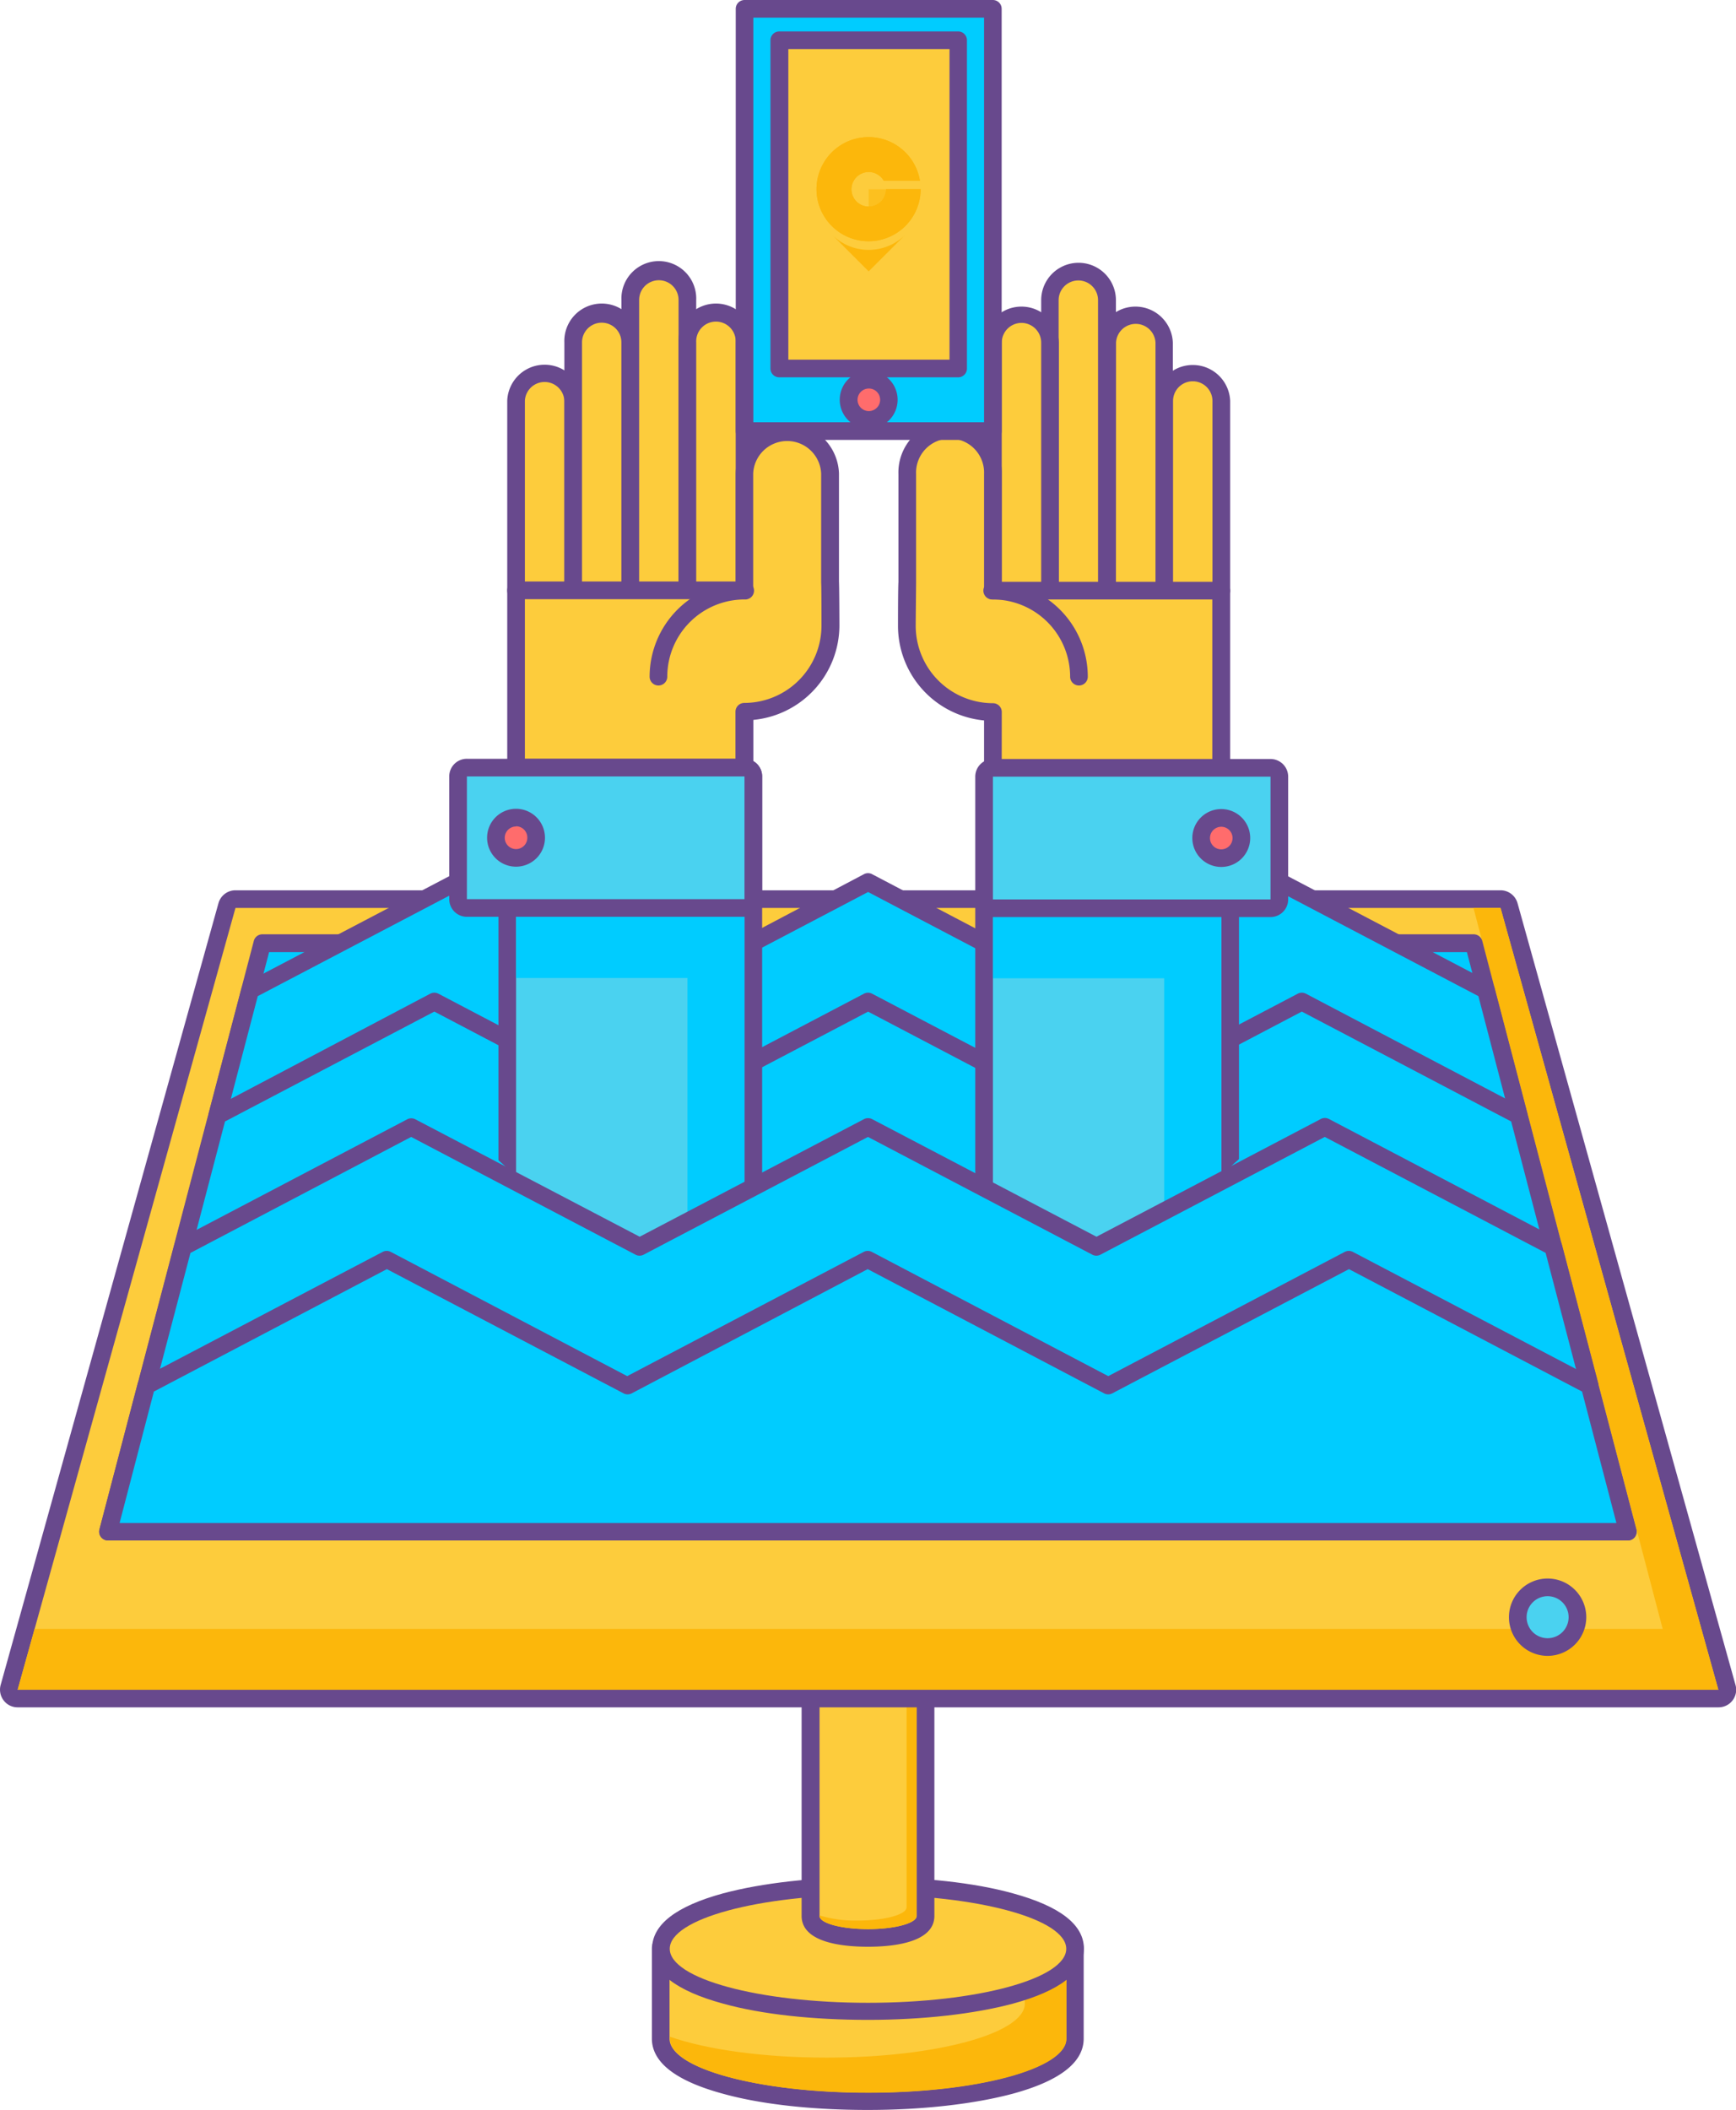 <svg xmlns="http://www.w3.org/2000/svg" viewBox="0 0 321.51 390.73"><defs><style>.cls-1{fill:#fdcc3c;}.cls-2{fill:#68498d;}.cls-3{fill:#fcb70b;}.cls-4{fill:#4ad2f0;}.cls-5{fill:#0cf;}.cls-6{fill:#ff6c6c;}.cls-7{opacity:0.6;}</style></defs><title>mobile compatibiliti</title><g id="Layer_2" data-name="Layer 2"><g id="Layer_2-2" data-name="Layer 2"><path class="cls-1" d="M160.76,389.09c-19.06,0-38.35-4-38.35-11.61V360.84A1.63,1.63,0,0,1,124,359.2h73.43a1.64,1.64,0,0,1,1.64,1.64v16.64C199.11,385.1,179.81,389.09,160.76,389.09Z"/><path class="cls-2" d="M197.47,360.84v16.64c0,5.51-16.44,10-36.71,10S124,383,124,377.48V360.84h73.43m0-3.28H124a3.28,3.28,0,0,0-3.27,3.28v16.64c0,4.4,4.43,7.84,13.17,10.21,7.2,2,16.73,3,26.82,3s19.61-1.08,26.82-3c8.73-2.37,13.16-5.81,13.16-10.21V360.84a3.27,3.27,0,0,0-3.27-3.28Z"/><path class="cls-3" d="M189.8,366.94V371c0,5.52-16.44,10-36.72,10-11.82,0-22.32-1.52-29-3.87v.38c0,5.51,16.44,10,36.72,10s36.71-4.47,36.71-10V360.84C197.47,363.14,194.6,365.25,189.8,366.94Z"/><path class="cls-1" d="M160.76,372.45c-19.06,0-38.35-4-38.35-11.61s19.29-11.62,38.35-11.62,38.35,4,38.35,11.62S179.81,372.45,160.76,372.45Z"/><path class="cls-2" d="M160.76,350.85c20.27,0,36.71,4.47,36.71,10s-16.44,10-36.71,10-36.72-4.47-36.72-10,16.44-10,36.72-10m0-3.27c-10.09,0-19.62,1.08-26.82,3-8.74,2.38-13.17,5.81-13.17,10.22s4.43,7.83,13.17,10.21c7.2,2,16.73,3,26.82,3s19.61-1.08,26.82-3c8.73-2.38,13.16-5.81,13.16-10.21s-4.43-7.84-13.16-10.22c-7.21-2-16.74-3-26.82-3Z"/><path class="cls-1" d="M160.76,358.85c-2.51,0-10.66-.3-10.66-4.09v-65a1.63,1.63,0,0,1,1.63-1.64h18.05a1.64,1.64,0,0,1,1.64,1.64v65C171.42,358.55,163.26,358.85,160.76,358.85Z"/><path class="cls-2" d="M169.78,289.75v65c0,1.35-4,2.45-9,2.45s-9-1.1-9-2.45v-65h18.05m0-3.27H151.73a3.26,3.26,0,0,0-3.27,3.27v65c0,5,7.7,5.72,12.3,5.72s12.29-.74,12.29-5.72v-65a3.26,3.26,0,0,0-3.27-3.27Z"/><path class="cls-3" d="M167.9,291.25v61.91c0,1.36-4.05,2.46-9,2.46a23.13,23.13,0,0,1-7.14-.95v.09c0,1.35,4,2.45,9,2.45s9-1.1,9-2.45v-65C169.78,290.31,169.08,290.83,167.9,291.25Z"/><path class="cls-1" d="M160.76,293.84c-1.78,0-10.66-.2-10.66-4.09s8.15-4.09,10.66-4.09,10.66.29,10.66,4.09S162.54,293.84,160.76,293.84Z"/><path class="cls-2" d="M160.76,287.29c5,0,9,1.1,9,2.46s-4,2.45-9,2.45-9-1.1-9-2.45,4-2.46,9-2.46m0-3.27a28.52,28.52,0,0,0-7.24.84c-2.31.62-5.06,2-5.06,4.89s2.75,4.26,5.06,4.89a32,32,0,0,0,14.48,0c2.3-.63,5.05-2,5.05-4.89s-2.75-4.27-5.05-4.89a28.63,28.63,0,0,0-7.24-.84Z"/><polygon class="cls-4" points="318.24 312.89 3.27 312.89 43.61 168.12 277.9 168.12 318.24 312.89"/><path class="cls-2" d="M318.24,314.53H3.27a1.63,1.63,0,0,1-1.3-.65,1.6,1.6,0,0,1-.27-1.42L42,167.68a1.65,1.65,0,0,1,1.58-1.2H277.9a1.64,1.64,0,0,1,1.58,1.2l40.34,144.78a1.65,1.65,0,0,1-1.58,2.07ZM5.42,311.26H316.09L276.66,169.75H44.85Z"/><path class="cls-1" d="M3.27,314.53a1.63,1.63,0,0,1-1.3-.65,1.6,1.6,0,0,1-.27-1.42L42,167.68a1.65,1.65,0,0,1,1.58-1.2H277.9a1.64,1.64,0,0,1,1.58,1.2l40.34,144.78a1.65,1.65,0,0,1-1.58,2.07Z"/><path class="cls-2" d="M277.9,168.12l40.34,144.77H3.27L43.61,168.12H277.9m0-3.27H43.61a3.27,3.27,0,0,0-3.15,2.39L.12,312a3.27,3.27,0,0,0,.55,2.85,3.23,3.23,0,0,0,2.6,1.29h315a3.26,3.26,0,0,0,3.15-4.14L281.05,167.24a3.27,3.27,0,0,0-3.15-2.39Z"/><polygon class="cls-3" points="277.9 168.12 272.89 168.12 307.93 301.62 6.41 301.62 3.27 312.89 318.24 312.89 277.9 168.12"/><polygon class="cls-5" points="20.03 283.61 48.58 174.66 272.93 174.66 301.48 283.61 20.03 283.61"/><path class="cls-2" d="M301.48,285.24H20a1.63,1.63,0,0,1-1.58-2.05L47,174.25A1.63,1.63,0,0,1,48.58,173H272.93a1.65,1.65,0,0,1,1.59,1.23l28.54,108.94a1.64,1.64,0,0,1-.29,1.42A1.62,1.62,0,0,1,301.48,285.24ZM22.15,282H299.36L271.67,176.3H49.84Z"/><circle class="cls-4" cx="286.62" cy="299.45" r="5.53"/><path class="cls-2" d="M286.62,306.61a7.16,7.16,0,1,1,7.16-7.16A7.17,7.17,0,0,1,286.62,306.61Zm0-11.05a3.89,3.89,0,1,0,3.89,3.89A3.89,3.89,0,0,0,286.62,295.56Z"/><polygon class="cls-5" points="46.34 183.34 84.49 163.32 122.63 183.34 160.78 163.32 198.92 183.34 237.06 163.32 275.2 183.34 281.25 206.5 40.27 206.5 46.34 183.34"/><path class="cls-2" d="M281.25,208.13h-241a1.63,1.63,0,0,1-1.59-2l6.08-23.16a1.69,1.69,0,0,1,.82-1l38.15-20a1.63,1.63,0,0,1,1.52,0l37.38,19.62L160,161.87a1.63,1.63,0,0,1,1.52,0l37.39,19.62,37.38-19.62a1.63,1.63,0,0,1,1.52,0l38.14,20a1.68,1.68,0,0,1,.82,1l6.05,23.16a1.63,1.63,0,0,1-1.58,2ZM42.39,204.86H279.13l-5.33-20.41-36.74-19.28-37.38,19.62a1.63,1.63,0,0,1-1.52,0l-37.39-19.62-37.38,19.62a1.63,1.63,0,0,1-1.52,0L84.49,165.17,47.74,184.45Z"/><path class="cls-5" d="M281.27,206.55c-20.09,0-20.09-21.08-40.17-21.08S221,206.55,200.94,206.55s-20.09-21.08-40.17-21.08-20.08,21.08-40.16,21.08-20.09-21.08-40.17-21.08-20.09,21.08-40.17,21.08"/><polygon class="cls-5" points="40.27 206.55 80.44 185.47 120.61 206.55 160.77 185.47 200.94 206.55 241.1 185.47 281.26 206.55 287.64 230.93 33.87 230.93 40.27 206.55"/><path class="cls-2" d="M287.64,232.57H33.87a1.64,1.64,0,0,1-1.58-2l6.4-24.39a1.6,1.6,0,0,1,.82-1L79.68,184a1.63,1.63,0,0,1,1.52,0l39.41,20.68L160,184a1.63,1.63,0,0,1,1.52,0l39.41,20.68L240.34,184a1.63,1.63,0,0,1,1.52,0L282,205.1a1.66,1.66,0,0,1,.82,1l6.37,24.39a1.62,1.62,0,0,1-.29,1.41A1.64,1.64,0,0,1,287.64,232.57ZM36,229.3H285.52l-5.65-21.64L241.1,187.31,201.7,208a1.63,1.63,0,0,1-1.52,0l-39.41-20.68L121.37,208a1.63,1.63,0,0,1-1.52,0L80.44,187.31,41.67,207.66Z"/><path class="cls-1" d="M215.61,69h10.58a0,0,0,0,1,0,0v36.4a4,4,0,0,1-4,4h-2.57a4,4,0,0,1-4-4V69a0,0,0,0,1,0,0Z" transform="translate(441.8 178.32) rotate(180)"/><path class="cls-2" d="M226.19,111H215.61a1.64,1.64,0,0,1-1.63-1.64V74.25a6.93,6.93,0,0,1,13.85,0v35.11A1.65,1.65,0,0,1,226.19,111Zm-8.94-3.27h7.3V74.25a3.65,3.65,0,0,0-7.3,0Z"/><path class="cls-1" d="M205,58.16h10.58a0,0,0,0,1,0,0v47.2a4,4,0,0,1-4,4H209a4,4,0,0,1-4-4V58.16A0,0,0,0,1,205,58.16Z" transform="translate(420.65 167.52) rotate(-180)"/><path class="cls-2" d="M215.61,111H205a1.65,1.65,0,0,1-1.64-1.64V63.44a6.93,6.93,0,0,1,13.85,0v45.92A1.64,1.64,0,0,1,215.61,111Zm-8.94-3.27H214V63.44a3.66,3.66,0,0,0-7.31,0Z"/><path class="cls-1" d="M194.46,50.3H205a0,0,0,0,1,0,0v55.06a4,4,0,0,1-4,4h-2.57a4,4,0,0,1-4-4V50.3a0,0,0,0,1,0,0Z" transform="translate(399.5 159.66) rotate(-180)"/><path class="cls-2" d="M205,111H194.46a1.64,1.64,0,0,1-1.63-1.64V55.58a6.92,6.92,0,1,1,13.84,0v53.78A1.64,1.64,0,0,1,205,111Zm-8.94-3.27h7.3V55.58a3.65,3.65,0,1,0-7.3,0Z"/><path class="cls-1" d="M183.89,58.16h10.58a0,0,0,0,1,0,0v47.2a4,4,0,0,1-4,4h-2.57a4,4,0,0,1-4-4V58.16A0,0,0,0,1,183.89,58.16Z" transform="translate(378.35 167.52) rotate(-180)"/><path class="cls-2" d="M194.46,111H183.89a1.64,1.64,0,0,1-1.64-1.64V63.44a6.93,6.93,0,0,1,13.85,0v45.92A1.64,1.64,0,0,1,194.46,111Zm-8.94-3.27h7.31V63.44a3.66,3.66,0,0,0-3.65-3.65h0a3.66,3.66,0,0,0-3.65,3.65Z"/><path class="cls-1" d="M199.83,109.36h26.36v34.45h-42.3v-12A15.93,15.93,0,0,1,168,115.9c0-.51,0-7.57.07-8.07V87.76a7.94,7.94,0,0,1,15.87,0v21.6Z"/><path class="cls-2" d="M226.19,145.45h-42.3a1.63,1.63,0,0,1-1.64-1.64V133.4a17.6,17.6,0,0,1-15.94-17.5c0-.07,0-7,.08-8.11v-20a9.57,9.57,0,1,1,19.13,0v20h40.67a1.64,1.64,0,0,1,1.64,1.63v34.45A1.64,1.64,0,0,1,226.19,145.45Zm-40.67-3.27h39V111H183.89a1.64,1.64,0,0,1-1.64-1.64V87.76a6.3,6.3,0,1,0-12.59,0v20.07a.76.76,0,0,1,0,.15c0,.58-.07,7.09-.07,7.92a14.33,14.33,0,0,0,14.31,14.31,1.63,1.63,0,0,1,1.63,1.63Z"/><path class="cls-1" d="M199.83,125.3a15.94,15.94,0,0,0-15.94-15.94"/><path class="cls-2" d="M199.83,126.93a1.63,1.63,0,0,1-1.64-1.63,14.32,14.32,0,0,0-14.3-14.3,1.64,1.64,0,1,1,0-3.27,17.59,17.59,0,0,1,17.57,17.57A1.63,1.63,0,0,1,199.83,126.93Z"/><rect class="cls-4" x="182.25" y="164.9" width="45.57" height="89.2" rx="1.64"/><path class="cls-2" d="M226.19,166.54v85.93h-42.3V166.54h42.3m0-3.27h-42.3a3.26,3.26,0,0,0-3.27,3.27v85.93a3.27,3.27,0,0,0,3.27,3.27h42.3a3.27,3.27,0,0,0,3.27-3.27V166.54a3.26,3.26,0,0,0-3.27-3.27Z"/><polygon class="cls-5" points="183.89 143.81 183.89 181.14 215.61 181.14 215.61 252.47 226.19 252.47 226.19 143.81 183.89 143.81"/><rect class="cls-4" x="182.25" y="142.18" width="54.68" height="26" rx="1.64"/><path class="cls-2" d="M235.3,143.81v22.73H183.89V143.81H235.3m0-3.27H183.89a3.27,3.27,0,0,0-3.27,3.27v22.73a3.27,3.27,0,0,0,3.27,3.27H235.3a3.27,3.27,0,0,0,3.27-3.27V143.81a3.27,3.27,0,0,0-3.27-3.27Z"/><circle class="cls-6" cx="226.19" cy="155.18" r="3.72"/><path class="cls-2" d="M226.19,160.53a5.36,5.36,0,1,1,5.35-5.35A5.36,5.36,0,0,1,226.19,160.53Zm0-7.44a2.09,2.09,0,1,0,2.08,2.09A2.09,2.09,0,0,0,226.19,153.09Z"/><path class="cls-1" d="M99.58,68.92h2.57a4,4,0,0,1,4,4v36.4a0,0,0,0,1,0,0H95.58a0,0,0,0,1,0,0V72.92A4,4,0,0,1,99.58,68.92Z"/><path class="cls-2" d="M106.15,111H95.58a1.64,1.64,0,0,1-1.64-1.64V74.2a6.93,6.93,0,0,1,13.85,0v35.11A1.63,1.63,0,0,1,106.15,111Zm-8.94-3.27h7.31V74.2a3.66,3.66,0,0,0-7.31,0Z"/><path class="cls-1" d="M110.16,58.11h2.57a4,4,0,0,1,4,4v47.2a0,0,0,0,1,0,0H106.15a0,0,0,0,1,0,0V62.11A4,4,0,0,1,110.16,58.11Z"/><path class="cls-2" d="M116.73,111H106.15a1.63,1.63,0,0,1-1.63-1.64V63.4a6.93,6.93,0,1,1,13.85,0v45.91A1.64,1.64,0,0,1,116.73,111Zm-8.94-3.27h7.3V63.4a3.65,3.65,0,1,0-7.3,0Z"/><path class="cls-1" d="M120.73,50.25h2.57a4,4,0,0,1,4,4v55.06a0,0,0,0,1,0,0H116.73a0,0,0,0,1,0,0V54.25A4,4,0,0,1,120.73,50.25Z"/><path class="cls-2" d="M127.31,111H116.73a1.64,1.64,0,0,1-1.64-1.64V55.54a6.93,6.93,0,1,1,13.85,0v53.77A1.63,1.63,0,0,1,127.31,111Zm-8.94-3.27h7.3V55.54a3.65,3.65,0,0,0-7.3,0Z"/><path class="cls-1" d="M131.31,58.11h2.57a4,4,0,0,1,4,4v47.2a0,0,0,0,1,0,0H127.31a0,0,0,0,1,0,0V62.11A4,4,0,0,1,131.31,58.11Z"/><path class="cls-2" d="M137.88,111H127.31a1.63,1.63,0,0,1-1.64-1.64V63.4a6.93,6.93,0,1,1,13.85,0v45.91A1.64,1.64,0,0,1,137.88,111Zm-8.94-3.27h7.31V63.4a3.66,3.66,0,1,0-7.31,0Z"/><path class="cls-1" d="M121.94,109.31H95.58v34.46h42.3v-12a15.94,15.94,0,0,0,15.94-15.94c0-.52,0-7.57-.07-8.08V87.71a7.94,7.94,0,0,0-15.87,0v21.6Z"/><path class="cls-2" d="M137.88,145.4H95.58a1.64,1.64,0,0,1-1.64-1.63V109.31a1.64,1.64,0,0,1,1.64-1.63h40.67v-20a9.57,9.57,0,0,1,19.13,0v20c.06,1.14.08,8.05.08,8.12a17.61,17.61,0,0,1-15.94,17.5v10.41A1.63,1.63,0,0,1,137.88,145.4Zm-40.67-3.27h39V131.8a1.63,1.63,0,0,1,1.63-1.64,14.32,14.32,0,0,0,14.3-14.3c0-.83,0-7.35-.06-7.94a.66.66,0,0,1,0-.14V87.71a6.3,6.3,0,0,0-12.59,0v21.6a1.63,1.63,0,0,1-1.64,1.64H97.21Z"/><path class="cls-1" d="M137.88,109.36a15.94,15.94,0,0,0-15.94,15.94"/><path class="cls-2" d="M121.94,126.93a1.63,1.63,0,0,1-1.63-1.63,17.59,17.59,0,0,1,17.57-17.57,1.64,1.64,0,1,1,0,3.27,14.31,14.31,0,0,0-14.3,14.3A1.63,1.63,0,0,1,121.94,126.93Z"/><rect class="cls-4" x="93.94" y="142.13" width="45.57" height="111.92" rx="1.64"/><path class="cls-2" d="M137.88,143.77V252.42H95.58V143.77h42.3m0-3.27H95.58a3.26,3.26,0,0,0-3.27,3.27V252.42a3.26,3.26,0,0,0,3.27,3.27h42.3a3.26,3.26,0,0,0,3.27-3.27V143.77a3.26,3.26,0,0,0-3.27-3.27Z"/><polygon class="cls-5" points="95.58 143.77 95.58 181.09 127.31 181.09 127.31 252.42 137.88 252.42 137.88 143.77 95.58 143.77"/><rect class="cls-4" x="84.83" y="142.13" width="54.68" height="26" rx="1.64"/><path class="cls-2" d="M137.88,143.77v22.72H86.47V143.77h51.41m0-3.27H86.47a3.26,3.26,0,0,0-3.27,3.27v22.72a3.26,3.26,0,0,0,3.27,3.27h51.41a3.26,3.26,0,0,0,3.27-3.27V143.77a3.26,3.26,0,0,0-3.27-3.27Z"/><circle class="cls-6" cx="95.58" cy="155.13" r="3.72"/><path class="cls-2" d="M95.58,160.48a5.36,5.36,0,1,1,5.35-5.35A5.36,5.36,0,0,1,95.58,160.48Zm0-7.44a2.09,2.09,0,1,0,2.08,2.09A2.09,2.09,0,0,0,95.58,153Z"/><path class="cls-5" d="M287.67,230.88c-21.15,0-21.15-22.21-42.3-22.21s-21.15,22.21-42.3,22.21-21.15-22.21-42.3-22.21-21.15,22.21-42.3,22.21-21.15-22.21-42.3-22.21S55,230.88,33.87,230.88"/><polygon class="cls-5" points="33.87 230.88 76.17 208.67 118.47 230.88 160.78 208.67 203.07 230.88 245.37 208.67 287.67 230.88 294.38 256.56 27.13 256.56 33.87 230.88"/><path class="cls-2" d="M294.38,258.19H27.13a1.62,1.62,0,0,1-1.58-2.05l6.74-25.68a1.6,1.6,0,0,1,.82-1l42.3-22.2a1.63,1.63,0,0,1,1.52,0L118.47,229,160,207.23a1.65,1.65,0,0,1,1.53,0L203.07,229l41.54-21.8a1.63,1.63,0,0,1,1.52,0l42.3,22.2a1.6,1.6,0,0,1,.82,1L296,256.15a1.62,1.62,0,0,1-.28,1.41A1.64,1.64,0,0,1,294.38,258.19ZM29.25,254.92h263l-6-22.93-40.9-21.47-41.54,21.8a1.63,1.63,0,0,1-1.52,0l-41.54-21.8-41.54,21.8a1.63,1.63,0,0,1-1.52,0l-41.54-21.8L35.27,232Z"/><path class="cls-5" d="M27.1,256.56c22.27,0,22.27-23.38,44.55-23.38s22.27,23.38,44.54,23.38,22.27-23.38,44.55-23.38,22.27,23.38,44.54,23.38,22.28-23.38,44.55-23.38,22.28,23.38,44.55,23.38"/><polygon class="cls-5" points="294.38 256.56 249.83 233.18 205.28 256.56 160.74 233.18 116.19 256.56 71.65 233.18 27.1 256.56 20.03 283.61 301.48 283.61 294.38 256.56"/><path class="cls-2" d="M301.48,285.24H20a1.63,1.63,0,0,1-1.58-2.05l7.07-27a1.62,1.62,0,0,1,.82-1l44.55-23.38a1.63,1.63,0,0,1,1.52,0l43.78,23,43.79-23a1.63,1.63,0,0,1,1.52,0l43.78,23,43.79-23a1.63,1.63,0,0,1,1.52,0l44.55,23.38a1.62,1.62,0,0,1,.82,1l7.1,27.05a1.65,1.65,0,0,1-.29,1.42A1.62,1.62,0,0,1,301.48,285.24ZM22.15,282H299.36L293,257.67,249.83,235,206,258a1.63,1.63,0,0,1-1.52,0l-43.78-23L117,258a1.63,1.63,0,0,1-1.52,0L71.65,235,28.5,257.67Z"/><rect class="cls-5" x="137.88" y="1.64" width="46.01" height="78.19"/><path class="cls-2" d="M183.89,81.46h-46a1.63,1.63,0,0,1-1.63-1.63V1.64A1.63,1.63,0,0,1,137.88,0h46a1.63,1.63,0,0,1,1.63,1.64V79.83A1.63,1.63,0,0,1,183.89,81.46Zm-44.37-3.27h42.73V3.27H139.52Z"/><circle class="cls-6" cx="160.88" cy="74.02" r="3.72"/><path class="cls-2" d="M160.88,79.38A5.36,5.36,0,1,1,166.24,74,5.36,5.36,0,0,1,160.88,79.38Zm0-7.44A2.09,2.09,0,1,0,163,74,2.08,2.08,0,0,0,160.88,71.94Z"/><rect class="cls-1" x="144.33" y="7.45" width="33.12" height="60.78"/><path class="cls-2" d="M177.44,69.87H144.33a1.63,1.63,0,0,1-1.64-1.64V7.45a1.63,1.63,0,0,1,1.64-1.63h33.11a1.63,1.63,0,0,1,1.64,1.63V68.23A1.63,1.63,0,0,1,177.44,69.87ZM146,66.6h29.85V9.09H146Z"/><g class="cls-7"><polygon class="cls-3" points="160.88 44.67 160.88 35.05 170.5 35.05 160.88 44.67"/></g><path class="cls-3" d="M164.09,35.05a3.2,3.2,0,1,1-.43-1.6h6.71a9.64,9.64,0,1,0,.13,1.6Z"/><path class="cls-3" d="M164.09,35.05a3.2,3.2,0,1,1-.43-1.6h6.71a9.64,9.64,0,1,0,.13,1.6Z"/><path class="cls-3" d="M154.08,43.45l6.8,6.8,6.8-6.8A9.61,9.61,0,0,1,154.08,43.45Z"/></g></g></svg>